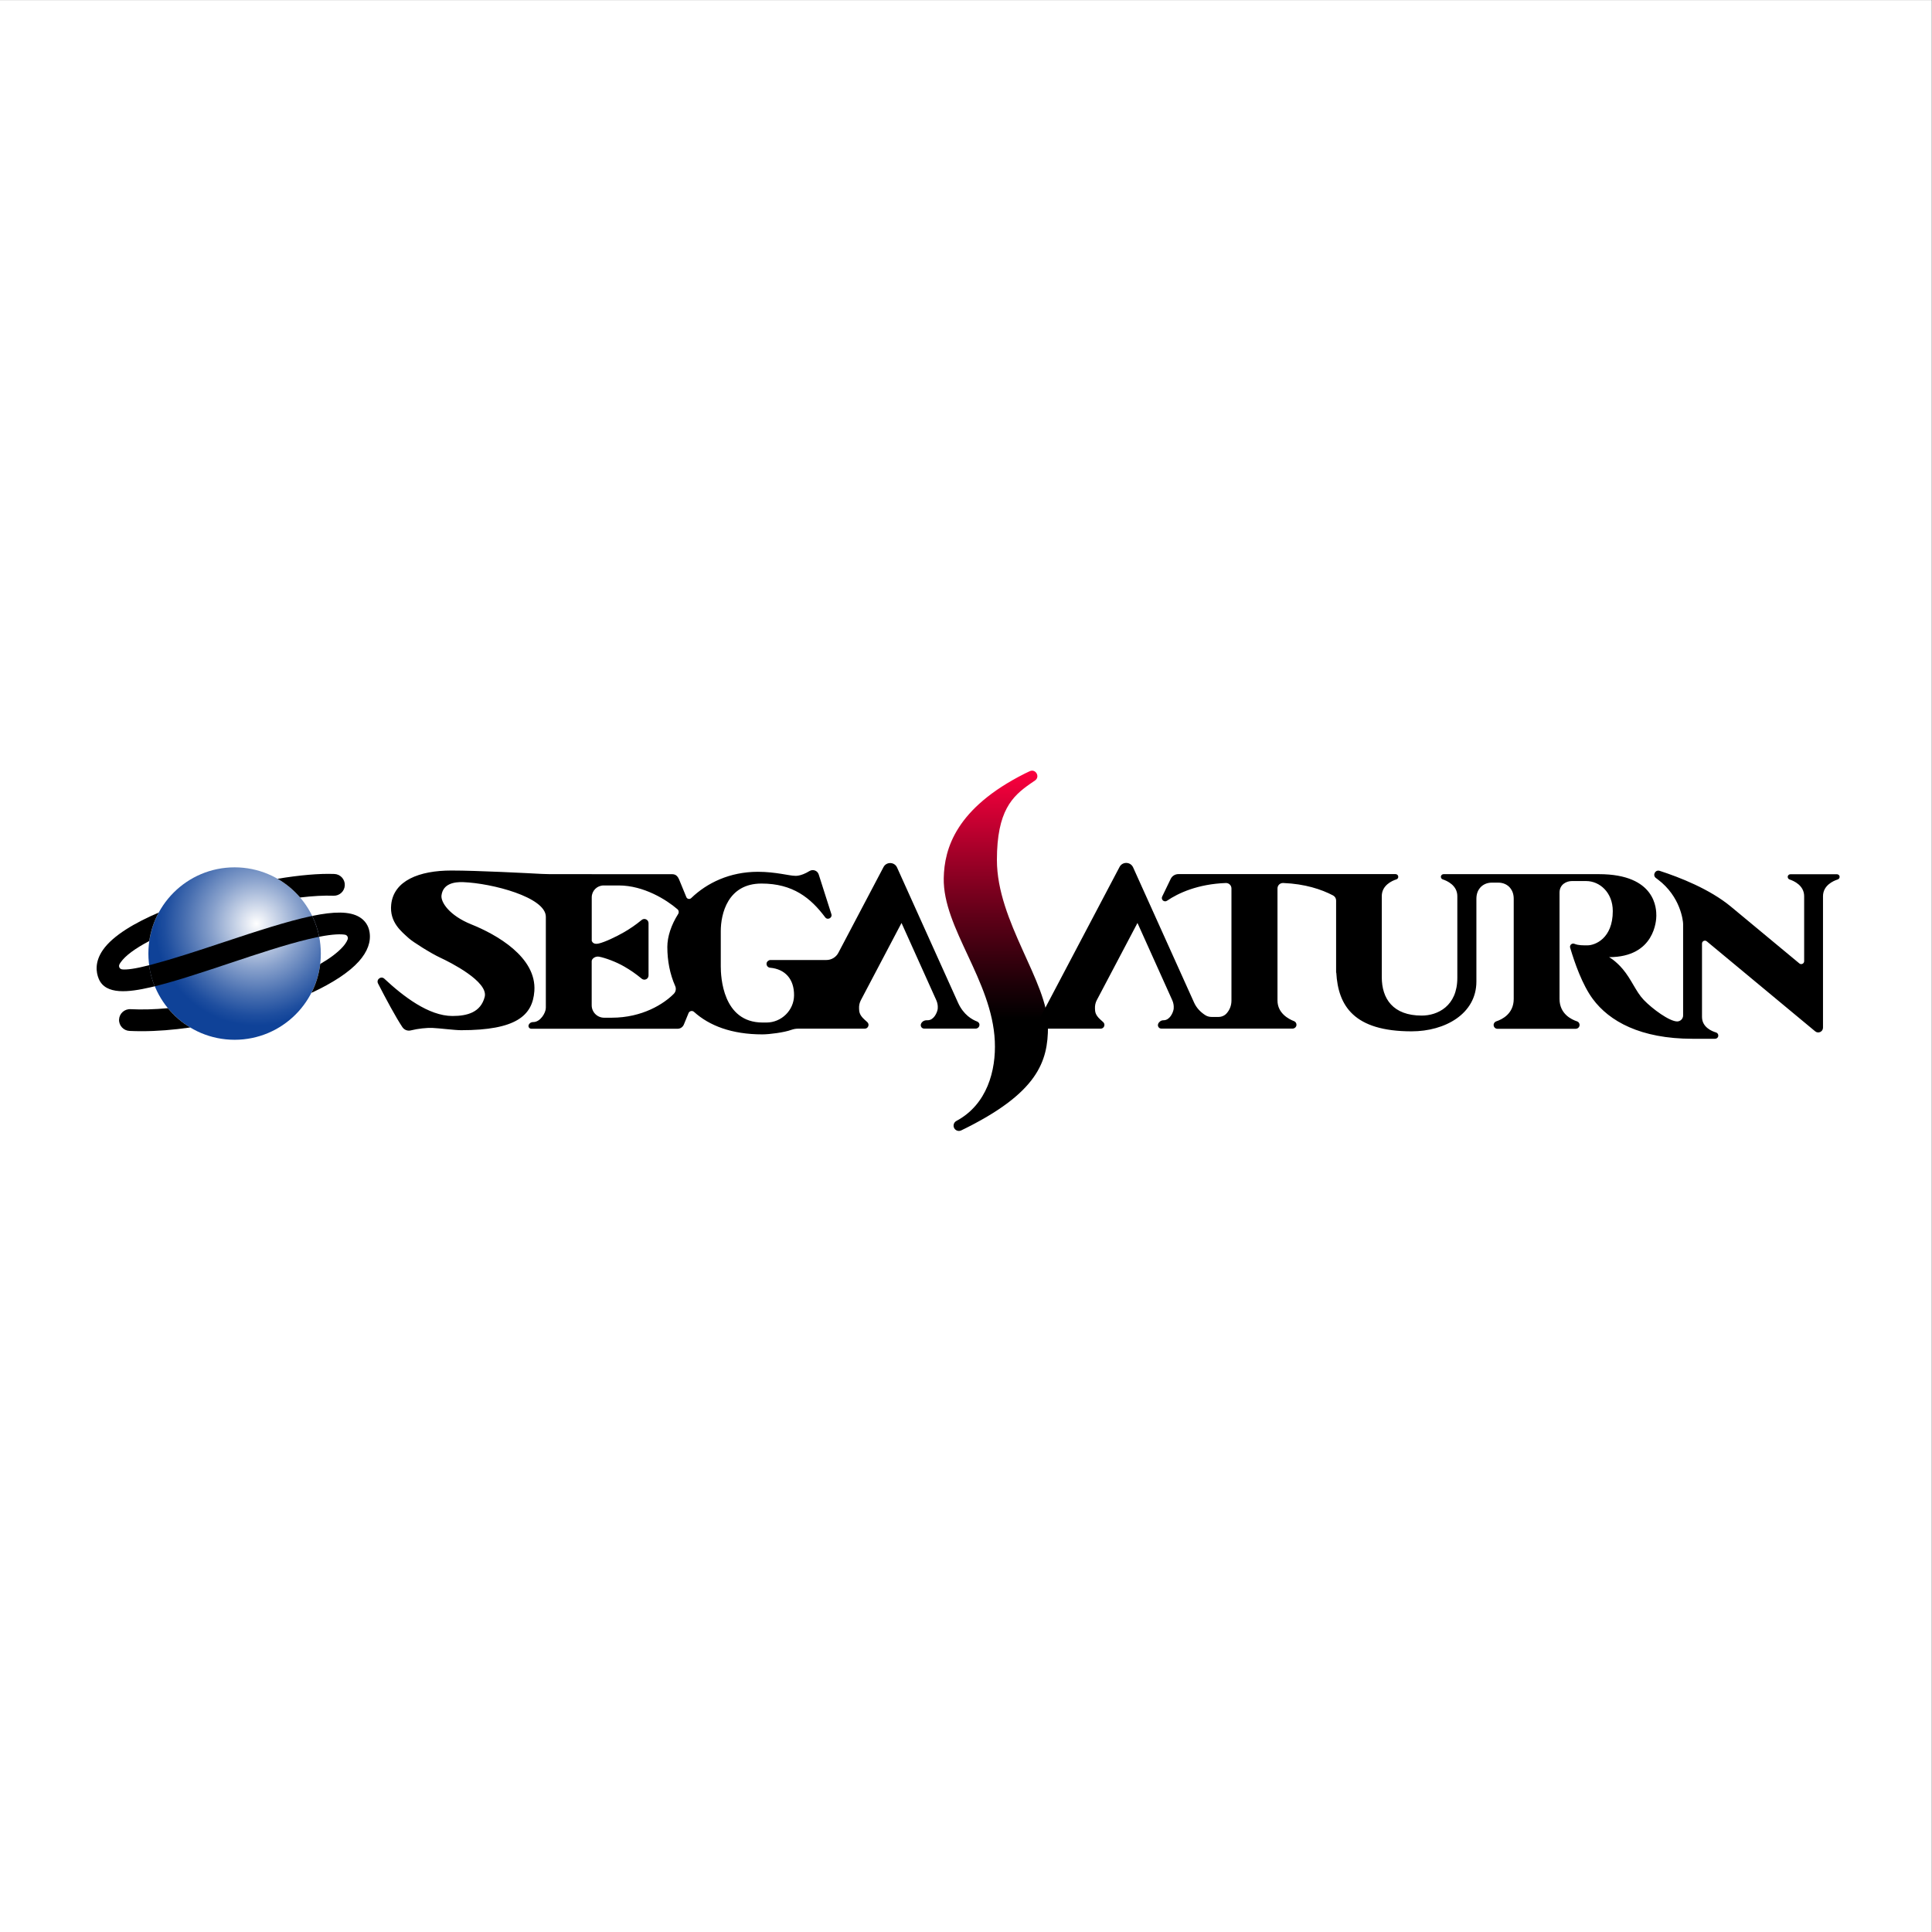 <?xml version="1.0" encoding="UTF-8" standalone="no"?>
<!DOCTYPE svg PUBLIC "-//W3C//DTD SVG 1.1//EN" "http://www.w3.org/Graphics/SVG/1.1/DTD/svg11.dtd">
<svg width="100%" height="100%" viewBox="0 0 600 600" version="1.1" xmlns="http://www.w3.org/2000/svg" xmlns:xlink="http://www.w3.org/1999/xlink" xml:space="preserve" xmlns:serif="http://www.serif.com/" style="fill-rule:evenodd;clip-rule:evenodd;stroke-linejoin:round;stroke-miterlimit:2;">
    <rect x="0" y="0" width="600" height="600" fill="#333333" stroke="none"/>
    <g transform="matrix(1,0,0,1,-50,200)">
        <g transform="matrix(4.183,0,0,6.526,-976.374,-758.857)">
            <g id="Layer_1">
                <g>
                    <rect x="245.359" y="85.639" width="143.433" height="91.944" style="fill:white;"/>
                </g>
            </g>
        </g>
        <g transform="matrix(0.141,0,0,0.141,80.01,39.328)">
            <g>
                <g>
                    <g>
                        <g>
                            <path d="M2044.6,6.3C2047.6,4.8 2051.1,3.1 2055.1,1.3C2068.3,-4.9 2078.8,13.6 2066.7,21.8C2062.5,24.7 2058.7,27.3 2055.6,29.4C2016.8,56.6 1982.9,88.6 1982.9,196.8C1982.9,332.7 2095.4,465.2 2095.4,563.7C2095.4,640.1 2073.8,710.2 1904.3,792.4C1898.7,795.1 1892.1,793 1889,787.7C1885.7,782 1887.9,774.7 1893.6,771.6C1961.3,735.4 1981.2,660.4 1978.3,596C1972.3,462 1863.8,346.8 1865.8,236.9C1867,171.3 1893,82.6 2044.6,6.3Z" style="fill:url(#_Linear1);fill-rule:nonzero;"/>
                            <path d="M1938.7,552.3C1929.1,548.7 1909.6,538.4 1897.3,511.2L1763,213.4C1757.3,200.7 1739.5,200.2 1733.1,212.5L1633.7,401.2C1628.6,411 1618.4,417.1 1607.4,417.1L1484.2,417.1C1480.2,417.1 1476.2,420.3 1475.6,424.2C1474.8,429.3 1478.5,433.7 1483.4,434.1C1516.5,437.1 1536.4,459.2 1536.1,494.9C1535.9,527.8 1508.4,554.8 1475.4,554.8L1466.8,554.8C1378.5,554.8 1374.7,453.4 1374.7,431.2L1374.7,353.6C1374.7,315.5 1390,248.7 1464.4,248.7C1533.9,248.7 1572.9,280.7 1604.7,323.1C1609.9,330.1 1621,324.3 1618.3,316L1590.4,228.6C1587.7,220.2 1577.8,216.5 1570.2,221.1C1549.7,233.7 1537.7,231.6 1537.7,231.6C1527.6,231.9 1495.5,222.8 1456.5,222.8C1394.3,222.8 1344,247.5 1309.6,280.7C1306.2,284 1300.5,282.9 1298.8,278.4L1283.4,240.9C1280.2,233.1 1276.1,228.1 1267.7,228.1L1090.5,228.1L1090.5,228L998.3,228C992.4,228 986.7,227.8 980.8,227.5C949.2,225.8 838.2,220 781.4,220C710.2,220 654.4,242.3 648.8,294.8C644.6,334.3 672,354.9 687.7,369.3C696.2,377.1 736.2,402.4 756.7,411.9C778.1,421.8 863.5,464.6 854.7,498.5C845.9,532.1 817,540.4 783.7,540.4C731.4,540.4 675.3,497.1 633.7,458.3C626.5,451.5 615.3,459.9 619.8,468.8C637,502.4 659,543.3 673.4,564.9C677.5,571 684.9,574 692.1,572.1C707.6,568.2 727.7,566.1 739.9,566.7C755.6,567.4 788.5,571.7 802.9,571.7C922.7,571.7 960.2,540.2 964.1,485.6C969.5,410.5 879.8,360.5 825.2,338.6C776.4,318.9 757.5,289.3 759.6,274.6C763,249.1 787.3,244.8 807.6,245.6C870.6,248 989.4,278.7 989.4,321.9L989.4,522.4C989.4,533.6 977.2,553.8 961.7,553.8L961.4,553.8C958.6,553.8 955.8,554.8 953.8,556.8C948.4,562.2 952.2,568.5 957.3,568.5L1279.6,568.5C1285.7,568.5 1291,564.9 1293.4,559.2L1303.7,534.1C1305.7,529.3 1311.8,527.8 1315.7,531.3C1349.4,561.8 1398.8,580.9 1466.3,580.9C1482,580.9 1514.7,576.6 1529.9,571C1534.7,569.3 1539.9,568.3 1545,568.3L1691.9,568.3C1699.4,568.3 1703,558.9 1697.4,553.9C1694.9,551.7 1692.7,549.7 1691.1,548.2C1679.1,537.3 1679.6,529.9 1679.3,523.6C1679,517.4 1680.3,511.3 1683.2,505.7L1772.8,335.5L1849.3,505.4C1851.9,511.1 1853.1,517.3 1852.6,523.5C1852.5,524.3 1852.5,525 1852.4,525.6C1851,533.6 1843.8,549.8 1830.3,549.8L1828.1,549.8C1824.8,549.8 1821.5,550.9 1819,553.1C1811.5,559.8 1816.1,568.2 1822.7,568.2L1936,568.2C1941.2,568.2 1945.4,563.5 1944.3,558.1C1943.8,555.7 1941.6,553.3 1938.7,552.3ZM1280.8,315.8C1265.4,340.1 1257,365.8 1257,388.4C1257,418.5 1262.6,448 1274.3,474.4C1276.9,480.2 1275.7,487 1271.3,491.5C1249.6,513.5 1202.2,544.2 1134.4,544.2L1117.8,544.2C1102.7,544.2 1090.4,532 1090.4,516.8L1090.4,419.6C1090.4,414.5 1098.1,408.1 1106.8,409.8C1120.1,412.4 1143.4,420.7 1162.1,431.5C1175.2,439.1 1187,447 1200.6,458.3C1206.6,463.2 1215.6,458.9 1215.6,451.2L1215.6,335.9C1215.6,328.2 1206.5,323.9 1200.6,328.8C1187,340 1175.2,347.9 1162.1,355.6C1143.5,366.3 1119.4,377.6 1106.2,380.7C1096,383.1 1092.4,379.1 1090.5,375.2L1090.5,279C1090.5,264.6 1102.2,252.9 1116.6,252.9L1150.1,252.9C1205,252.9 1255.1,284.4 1279.2,305.2C1282.3,307.7 1283,312.4 1280.8,315.8Z" style="fill-rule:nonzero;"/>
                            <path d="M3838.7,232.1C3837.9,229.7 3835.5,228.2 3832.9,228.2L3730.8,228.2C3728.2,228.2 3725.9,229.7 3725,232.1C3723.9,235.4 3725.7,238.7 3728.7,239.7C3738.2,242.8 3760.9,252.8 3760.9,276.6L3760.9,419.7C3760.9,425.2 3754.5,428.1 3750.3,424.6L3599.9,299.8C3553,260.8 3486.5,234.9 3442.6,220.7C3432.9,217.6 3426.2,230.4 3434.4,236.5C3435.8,237.6 3437.3,238.7 3438.8,239.8C3488.9,277.5 3494.3,331.5 3494.3,337.6L3494.3,539.3C3494.3,546.5 3488.4,552.4 3481.2,552.4C3464.4,552.4 3426.9,525.1 3407.7,505.1C3389.7,486.3 3381.1,460.3 3360.9,436.6C3344.8,417.8 3331.2,410.8 3331.2,410.8C3432.3,410.8 3435.3,328.8 3435.3,319.6C3435.3,305.9 3435.3,228 3308.7,228L2966.9,228C2964.3,228 2962,229.5 2961.1,231.9C2960,235.2 2961.8,238.6 2964.8,239.5C2974.3,242.6 2997,252.6 2997,276.4L2997,456.5C2997,518.7 2953.5,539.5 2918.6,539.5C2855,539.5 2830.6,502 2830.6,454.9L2830.6,276.4C2830.6,252.5 2853.3,242.5 2862.8,239.5C2865.3,238.7 2866.9,236.5 2866.9,233.9L2866.9,233.8C2866.9,230.6 2864.3,227.9 2861,227.9L2382.5,227.9C2375.4,227.9 2368.8,232 2365.7,238.4L2346.9,277.4C2343.7,284.1 2351.3,290.7 2357.5,286.6C2382.7,269.5 2425.1,249.9 2487.1,247.5C2493.9,247.3 2499.5,252.7 2499.5,259.5L2499.5,506.4C2499.5,518.1 2495.2,527.2 2489.3,534.1C2484.8,539.5 2478,542.5 2470.9,542.5L2455.7,542.5C2450.8,542.5 2445.8,541.2 2441.6,538.4C2431.9,532.1 2422.8,523.3 2417.2,510.9L2282.9,213.1C2277.1,200.4 2259.4,199.9 2253,212.2L2113.3,477.3L2073,553.7L2075.8,568.3L2211.5,568.3C2219,568.3 2222.6,558.9 2217,553.9C2217,553.9 2216.9,553.9 2216.9,553.8C2214.4,551.6 2212.3,549.7 2210.7,548.2C2198.8,537.5 2199.2,530.1 2198.9,523.8C2198.6,517.5 2199.9,511.2 2202.8,505.7L2292.5,335.5L2369,505.4C2371.6,511.1 2372.8,517.3 2372.3,523.5C2372.2,524.3 2372.2,525 2372.1,525.6C2370.7,533.6 2363.5,549.8 2350,549.8L2349.8,549.8C2347.1,549.8 2344.4,550.6 2342.3,552.3C2333.5,559.1 2338.2,568.2 2345,568.2L2633.9,568.2C2638.5,568.2 2642.5,564.7 2642.7,560.1C2642.9,556.4 2640.6,552.9 2637.2,551.7C2625.9,547.4 2600.9,534.5 2600.9,506.3L2600.9,259.5C2600.9,252.5 2606.6,247.2 2613.6,247.5C2661.5,249.4 2697.8,261.5 2723.3,274.9C2727.4,277.1 2730,281.3 2730,285.9L2730,445L2730.4,445C2734.5,518.1 2769.2,574.2 2896.3,574.2C2970,574.2 3039,535.6 3039,464.5L3039,282.2C3039,271.4 3042.4,263.8 3046.7,258.5C3053,250.8 3062.6,246.7 3072.6,246.7L3087.6,246.7C3097.6,246.7 3107.3,250.8 3113.5,258.5C3117.8,263.9 3121.2,271.5 3121.2,282.2L3121.2,502.9C3121.2,535.7 3095.2,548.1 3083,552.1C3080.1,553 3077.8,555.4 3077.1,558.5C3076.1,563.9 3080.1,568.6 3085.3,568.6L3257.7,568.6C3261.2,568.6 3264.5,566.5 3265.7,563.2C3267.4,558.5 3264.9,553.6 3260.6,552.2C3248.7,548.3 3222.1,535.9 3222.1,502.9L3222.1,268.7C3222.1,250 3238.2,243.2 3249.2,243.2L3280.8,243.2C3310.2,243.2 3339.4,268 3339.4,309.4C3339.4,370.1 3299.9,384.8 3283.7,384.8C3272.9,384.8 3264.5,385 3255.5,381.7C3255.5,381.7 3255.4,381.7 3255.4,381.6C3249.7,378.9 3243.7,384.2 3245.5,390.1C3245.6,390.4 3245.6,390.6 3245.7,390.6C3255.2,422.7 3272.2,471.8 3295.5,503.1C3331.6,551.8 3400.1,590.6 3515.1,590.6L3564.5,590.6C3567.6,590.6 3570.5,588.7 3571.4,585.9C3572.7,581.9 3570.5,577.9 3566.8,576.7C3556.9,573.7 3535.9,564.8 3535.9,542.4L3535.9,380.9C3535.9,375.4 3542.3,372.5 3546.5,376L3785.2,574.2C3792.1,579.9 3802.4,575 3802.4,566.1L3802.4,276.7C3802.4,252.8 3825.1,242.8 3834.6,239.8C3837.9,238.8 3839.8,235.5 3838.7,232.1Z" style="fill-rule:nonzero;"/>
                        </g>
                    </g>
                </g>
                <g>
                    <circle cx="303.9" cy="402.9" r="189.9" style="fill:url(#_Radial2);"/>
                    <g>
                        <g>
                            <clipPath id="_clip3">
                                <path d="M209.1,479.9C234.4,473.7 259.7,467.9 285,461.9C310.4,455.9 335.3,448.3 360,439.9C384.4,431.6 408.5,422.2 432.9,414.4C453.2,407.9 473.8,402 493.4,393.4C491.8,359.8 481.4,328.5 464.4,301.7C442.6,308 420.4,313.3 398.3,319C373.1,325.6 348,332.6 322.9,339.6C298.3,346.4 273.6,353.2 249.1,360.1C222.9,367.5 196.7,375.4 171,384.4C160,388.2 149,391.8 137.9,395.2C132,396.9 126.2,398.9 120.4,401C118.2,401.7 116.1,402.4 113.9,403.2C113.9,438.2 123.4,470.9 139.9,499.1C162.8,491.7 185.9,485.5 209.1,479.9Z"/>
                            </clipPath>
                            <g clip-path="url(#_clip3)">
                                <path d="M99.4,574C90.2,574 81.3,573.8 72.5,573.4C59.3,572.8 48.8,561.8 49.4,548.5C49.9,535.1 61.2,524.7 74.6,525.5C149.5,529.3 250.9,514.5 346,486C438.9,458 512.2,421.5 542,388.2C545.5,384.3 550.6,377.9 552.9,371.4C554.4,367 551.7,362.2 547,361.4C537,359.8 514.7,359.5 466.6,371.1C415.6,383.3 352.1,404.4 290.8,424.9C227.3,446 167.3,466 119.3,477.1C71,488.2 19.7,494.7 4.7,458.4C-1.3,444.1 -4.5,421.5 13.9,395C53.5,338.1 174.8,295 243.5,274.4C346.6,243.3 456.6,225 523.6,227.6C536.9,228.1 547.2,239.2 546.6,252.5C546.1,265.8 535,276.1 521.7,275.5C459.6,273.1 355.7,290.6 257.1,320.2C153.4,351.3 75.2,390.4 53.1,422.2C52,423.8 51,425.4 50.3,426.8C48.2,430.7 49.9,437.2 56.9,437.8C67.4,438.7 87.4,436.3 123.7,426.5C167.3,414.9 219.9,397.8 275.7,379.2C435,326.1 534.9,295.9 578.9,322.5C591.2,329.9 599,341.3 601.2,355.5C604.7,377 596.8,398.7 577.6,420C541.6,460.2 462.2,501 359.7,531.7C269.2,559 176.1,574 99.4,574Z" style="fill-rule:nonzero;"/>
                            </g>
                        </g>
                        <g>
                            <clipPath id="_clip4">
                                <path d="M209.1,479.9C234.4,473.7 259.7,467.9 285,461.9C310.4,455.9 335.3,448.3 360,439.9C384.4,431.6 408.5,422.2 432.9,414.4C453.2,407.9 473.8,402 493.4,393.4C491.8,359.8 481.4,328.5 464.4,301.7C442.6,308 420.4,313.3 398.3,319C373.1,325.6 348,332.6 322.9,339.6C298.3,346.4 273.6,353.2 249.1,360.1C222.9,367.5 196.7,375.4 171,384.4C160,388.2 149,391.8 137.9,395.2C132,396.9 126.2,398.9 120.4,401C118.2,401.7 116.1,402.4 113.9,403.2C113.9,438.2 123.4,470.9 139.9,499.1C162.8,491.7 185.9,485.5 209.1,479.9Z"/>
                            </clipPath>
                            <g clip-path="url(#_clip4)">
                                <path d="M91.8,527.1C69.8,489.5 58.2,446.6 58.2,403L58.2,362.8L96.3,350C97.3,349.7 98.4,349.4 99.3,349C100.1,348.7 100.9,348.5 101.7,348.2C108.8,345.7 115.6,343.6 122,341.6C133.4,338.1 145,334.3 156.4,330.3C183.4,320.8 210.3,313 233.2,306.5C250.9,301.6 268.8,296.5 286.1,291.8C293.5,289.7 300.8,287.7 308.2,285.7L320.2,282.4C341.2,276.5 362.8,270.6 384.5,264.9C391.4,263.2 398.3,261.3 405.3,259.5C420.5,255.7 434.9,252 449.1,247.9L489.4,236.3L511.8,271.8C534.2,307.4 547.3,348.5 549.4,390.5L551.4,429L516,444.4C497.4,452.5 479,458.3 461.3,463.9C457.6,465 454,466.3 450.3,467.4C437,471.6 423.9,476.5 410,481.4C399.7,485.1 389,489 378.2,492.6C349,502.5 322.8,510.2 298.1,516.1C289.6,518.2 281.1,520.1 272.6,522.1C256.1,525.9 239.2,529.9 222.6,534C196.6,540.4 175.7,546.1 157,552L114.6,565.4L91.8,527.1Z" style="fill:none;fill-rule:nonzero;"/>
                            </g>
                        </g>
                    </g>
                    <g>
                        <path d="M56.8,437.8C49.8,437.2 48.2,430.7 50.2,426.8C50.9,425.4 51.8,423.8 53,422.2C63.1,407.6 85.1,391.5 115.9,375.3C119.2,352.9 126.3,331.8 136.7,312.6C85.7,334.5 36.4,362.5 13.8,395C-4.5,421.4 -1.3,444.1 4.6,458.4C19.6,494.7 71,488.2 119.2,477.1C122.1,476.4 125,475.7 128,475C122,460.4 117.8,444.8 115.6,428.6C84.3,436.6 66.5,438.7 56.8,437.8Z" style="fill-rule:nonzero;"/>
                        <path d="M448.2,279.4C476.1,276.1 501.2,274.7 521.7,275.5C535,276 546.1,265.7 546.6,252.5C547.1,239.2 536.8,228.1 523.6,227.6C490.4,226.3 446.7,230.2 398.5,238.2C417.3,249 434.1,263 448.2,279.4Z" style="fill-rule:nonzero;"/>
                        <path d="M601.1,355.5C598.8,341.3 591.1,329.9 578.8,322.5C557.4,309.6 522.9,310 474.8,320C481.8,334.4 487,349.8 490.2,365.9C522.4,359.6 538.9,360 547.1,361.4C551.7,362.2 554.5,367 553,371.4C550.7,377.9 545.6,384.3 542.1,388.2C531.1,400.5 514.1,413.3 492.5,425.8C489.8,448.5 483.1,470 473.1,489.5C520.2,467.6 556.5,443.8 577.6,420.1C596.7,398.7 604.6,377 601.1,355.5Z" style="fill-rule:nonzero;"/>
                        <path d="M156.9,523.2C127.3,525.9 99.5,526.7 74.6,525.4C61.2,524.7 49.9,535.1 49.4,548.4C48.9,561.7 59.4,572.7 72.5,573.3C81.2,573.7 90.2,573.9 99.4,573.9C132.5,573.9 168.6,571.1 206.2,565.7C187.4,554.6 170.8,540.1 156.9,523.2Z" style="fill-rule:nonzero;"/>
                        <path d="M398.4,238.2C370.6,222.2 338.3,213 303.8,213C231.6,213 168.8,253.3 136.7,312.6C174.9,296.2 214,283.3 243.4,274.4C295.5,258.7 349.3,246.3 398.4,238.2Z" style="fill:none;fill-rule:nonzero;"/>
                        <path d="M115.9,375.3C114.6,384.3 113.9,393.6 113.9,403C113.9,411.7 114.5,420.3 115.6,428.6C118.2,427.9 120.8,427.3 123.5,426.5C167.1,414.9 219.7,397.8 275.5,379.2C357.5,351.9 423.7,330.6 474.7,320C467.6,305.3 458.6,291.7 448.1,279.4C391.5,286 323.1,300.4 257,320.2C200.9,337 152.3,356.2 115.9,375.3Z" style="fill:none;fill-rule:nonzero;"/>
                        <path d="M206.2,565.9C234.7,583 268.1,592.9 303.8,592.9C377.5,592.9 441.5,550.9 472.9,489.5C440,504.8 401.7,519.2 359.5,531.8C308.2,547.2 255.9,558.8 206.2,565.9Z" style="fill:none;fill-rule:nonzero;"/>
                        <path d="M492.4,425.7C493.3,418.2 493.8,410.6 493.8,402.9C493.8,390.2 492.5,377.9 490.2,365.9C483.2,367.3 475.4,369 466.8,371C415.8,383.2 352.3,404.3 291,424.8C231.2,444.7 174.7,463.5 128.2,475C135.4,492.6 145.2,508.8 157,523.3C216.4,517.9 282.7,505 346.1,486C404.6,468.3 455.4,447.2 492.4,425.7Z" style="fill:none;fill-rule:nonzero;"/>
                    </g>
                </g>
            </g>
        </g>
    </g>
    <defs>
        <linearGradient id="_Linear1" x1="0" y1="0" x2="1" y2="0" gradientUnits="userSpaceOnUse" gradientTransform="matrix(4.85892e-14,-793.521,793.521,4.85892e-14,1980.52,793.521)"><stop offset="0" style="stop-color:black;stop-opacity:1"/><stop offset="0.31" style="stop-color:black;stop-opacity:1"/><stop offset="0.4" style="stop-color:rgb(27,0,7);stop-opacity:1"/><stop offset="0.6" style="stop-color:rgb(97,0,24);stop-opacity:1"/><stop offset="0.88" style="stop-color:rgb(206,0,51);stop-opacity:1"/><stop offset="1" style="stop-color:rgb(253,0,62);stop-opacity:1"/></linearGradient>
        <radialGradient id="_Radial2" cx="0" cy="0" r="1" gradientUnits="userSpaceOnUse" gradientTransform="matrix(224.426,0,0,-224.426,352.167,337.031)"><stop offset="0" style="stop-color:white;stop-opacity:1"/><stop offset="0.11" style="stop-color:rgb(225,231,242);stop-opacity:1"/><stop offset="0.44" style="stop-color:rgb(136,161,204);stop-opacity:1"/><stop offset="0.71" style="stop-color:rgb(71,110,176);stop-opacity:1"/><stop offset="0.9" style="stop-color:rgb(30,78,159);stop-opacity:1"/><stop offset="1" style="stop-color:rgb(15,66,152);stop-opacity:1"/></radialGradient>
    </defs>
</svg>
